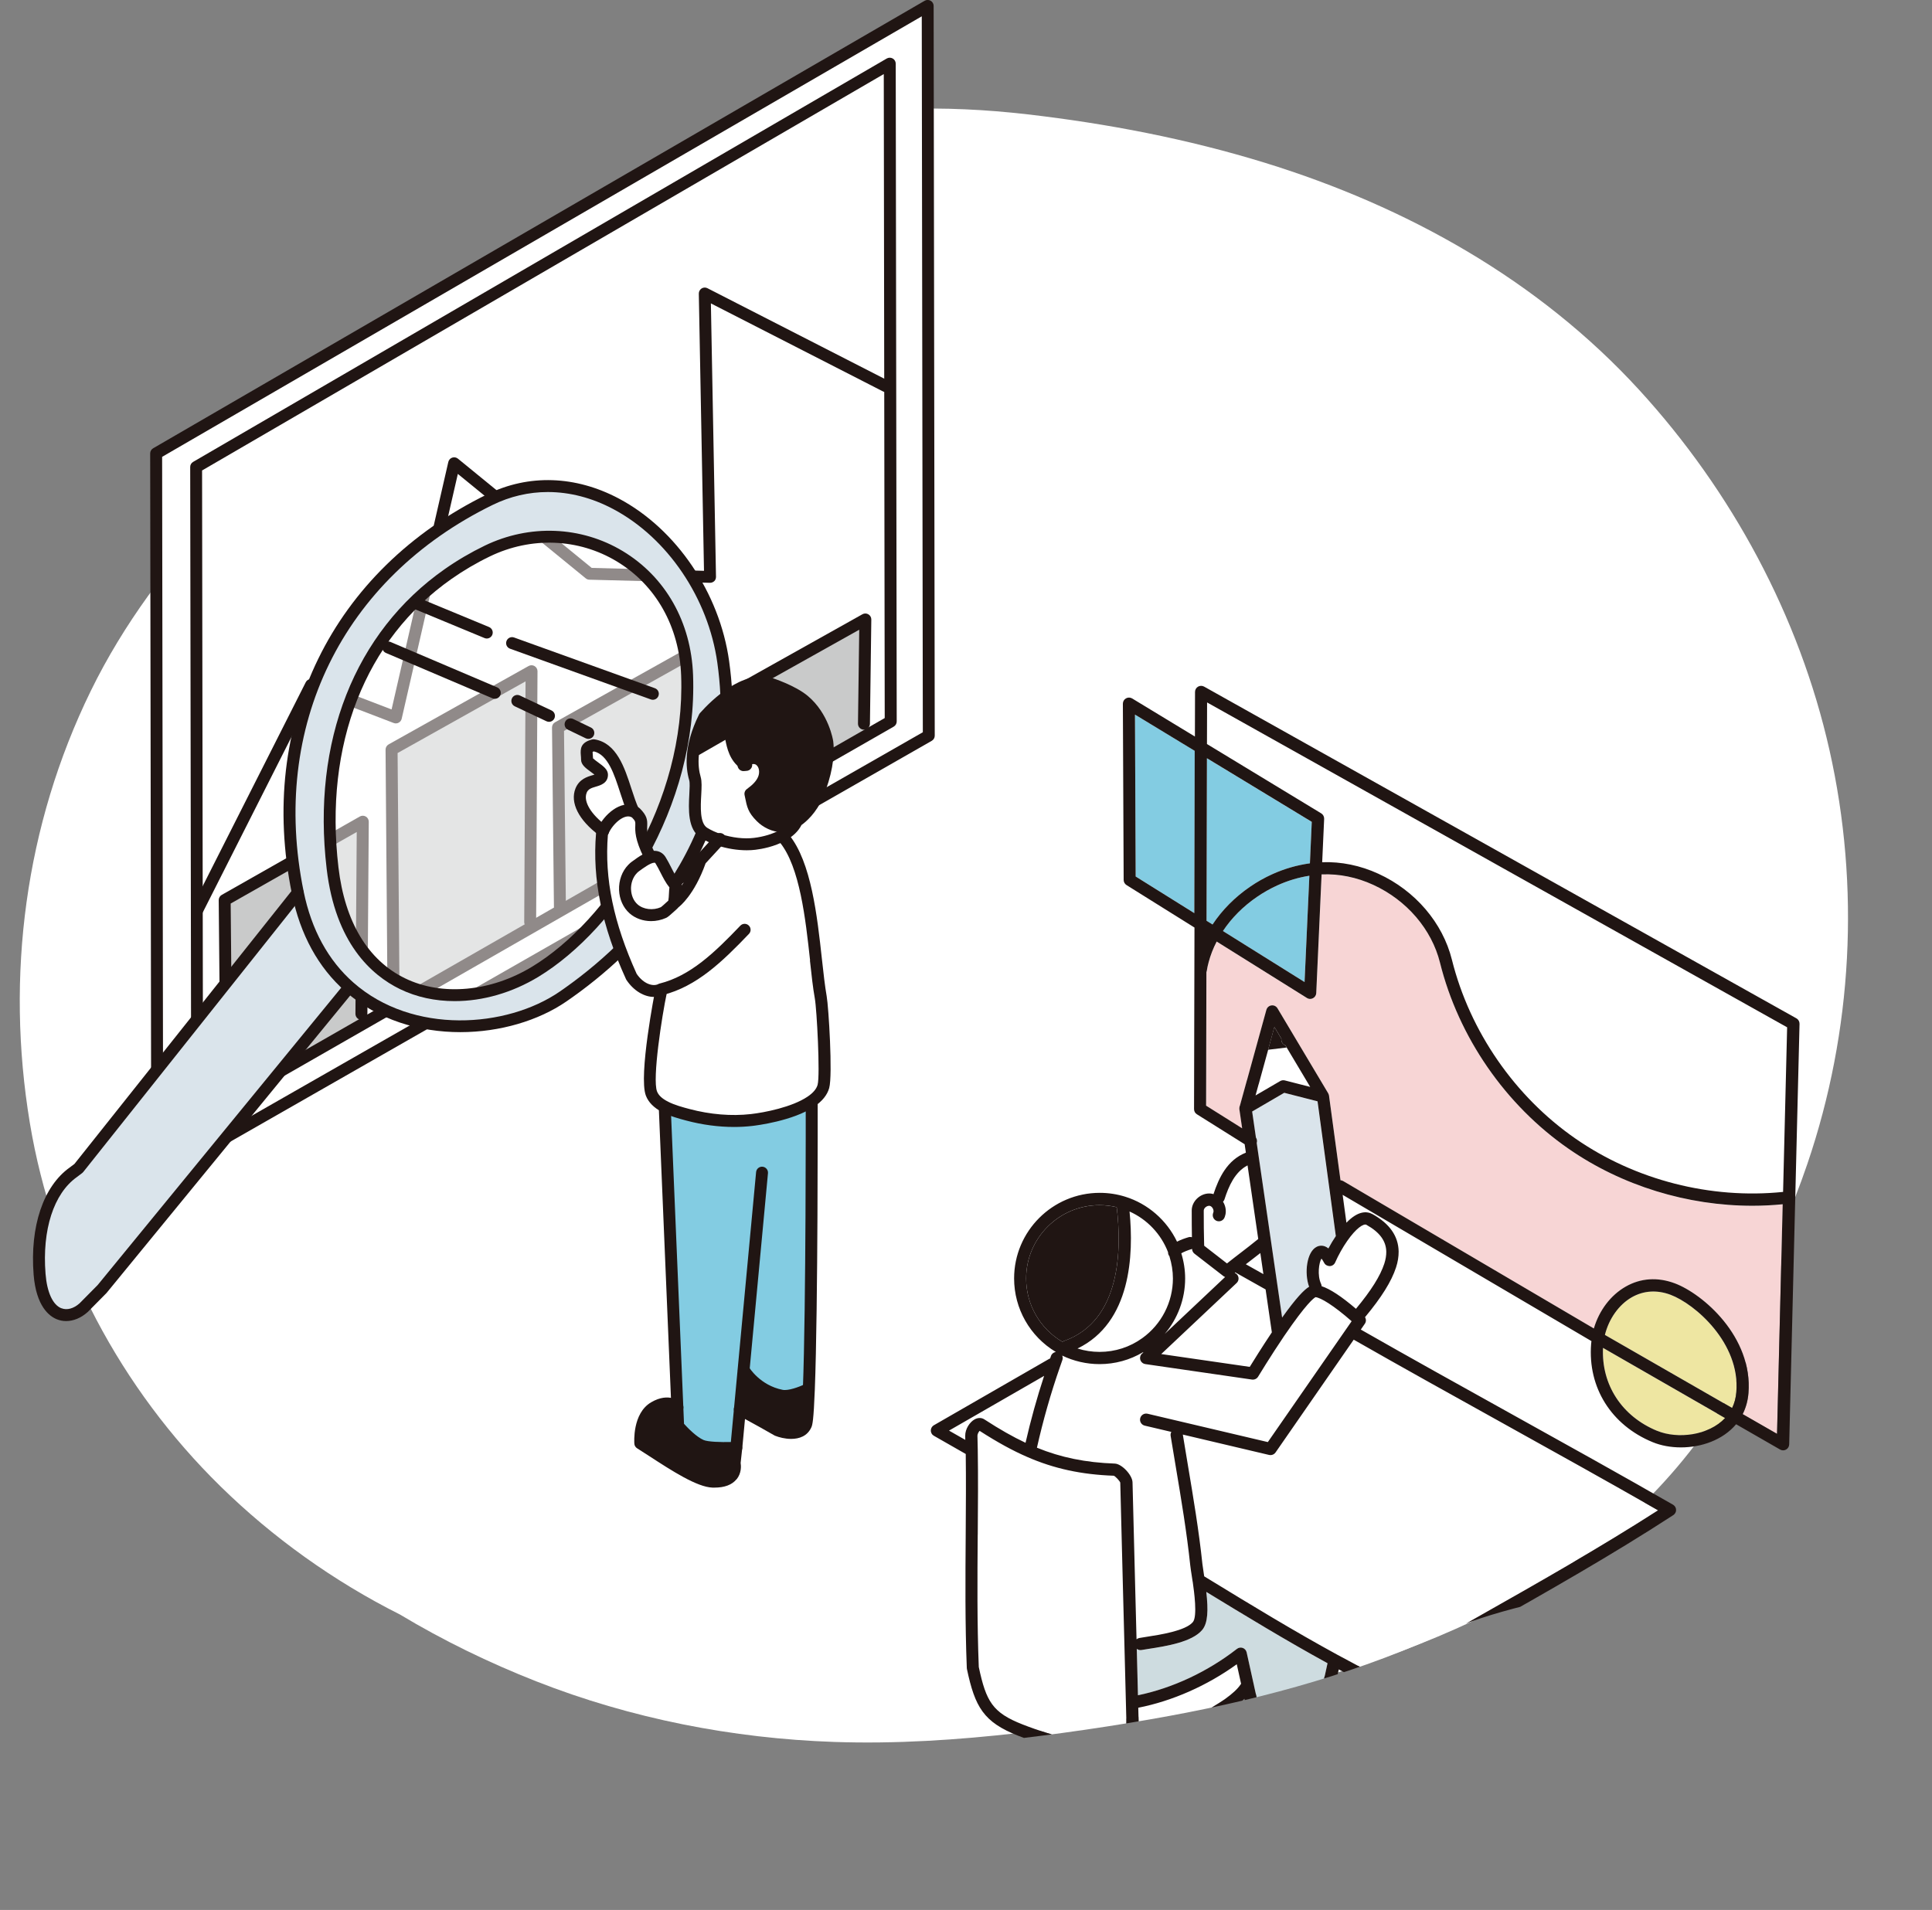 <?xml version="1.0" encoding="UTF-8"?><svg id="_レイヤー_2" xmlns="http://www.w3.org/2000/svg" xmlns:xlink="http://www.w3.org/1999/xlink" viewBox="0 0 491.32 485.81"><rect x="0" y="0" width="491.32" height="485.81" fill="#808080" stroke="none"/><defs><style>.cls-1{fill:none;}.cls-2{fill:#201513;}.cls-3{opacity:.5;}.cls-3,.cls-4{fill:#fff;}.cls-5{fill:#f7d5d5;}.cls-6{fill:#83cce2;}.cls-7{fill:#cedce0;}.cls-8{fill:#eee6a2;}.cls-9{fill:#c9caca;}.cls-10{fill:#dae4eb;}.cls-11{clip-path:url(#clippath);}</style><clipPath id="clippath"><path class="cls-1" d="M460.22,192.78c-7.66-34.03-24.85-65.86-48.36-91.55-25.65-28.02-59.18-46.7-95.25-57.82-19.64-6.05-39.95-9.95-60.35-12.31-21.1-2.44-42.7-2.1-63.43,2.93-38.53,9.36-70.31,34.91-100.31,59.52-28.96,23.76-57.76,50.06-74.47,84.24C1.37,211.94-3.64,250.25,2.56,287.64c5.8,34.99,23.18,67.63,48.47,92.42,13.33,13.07,28.84,24.16,45.65,32.61,11.01,6.61,22.61,12.26,34.67,17,24.04,9.46,49.92,14.52,75.72,15.41,15.73.54,31.46-.5,47.08-2.29,14.61-1.67,29.2-3.74,43.66-6.42,24.58-4.55,48.71-11.27,71.4-21.89,22.98-10.75,77.44-13.27,92.5-33.75,13.21-17.96,20.62-39.23,24.05-61.09,1.1-2.82,2.14-5.66,3.11-8.52,11.49-33.75-20.83-83.58-28.66-118.35Z"/></clipPath></defs><g id="_レイヤー_1-2"><path class="cls-4" d="M465.24,190.76c-7.66-34.03-24.85-65.86-48.36-91.55-25.65-28.02-59.18-46.7-95.25-57.82-19.64-6.05-39.95-9.95-60.35-12.31-21.1-2.44-42.7-2.1-63.43,2.93-38.53,9.36-70.31,34.91-100.31,59.52-28.96,23.76-57.76,50.06-74.47,84.24C6.39,209.93,1.39,248.23,7.59,285.63c5.8,34.99,23.18,67.63,48.47,92.42,13.33,13.07,28.84,24.16,45.65,32.61,11.01,6.61,22.61,12.26,34.67,17,24.04,9.46,49.92,14.52,75.72,15.41,15.73.54,31.46-.5,47.08-2.29,14.61-1.67,29.2-3.74,43.66-6.42,24.58-4.55,48.71-11.27,71.4-21.89,22.98-10.75,43.18-26.39,58.24-46.87,13.21-17.96,20.62-39.23,24.05-61.09,1.1-2.82,2.14-5.66,3.11-8.52,11.49-33.75,13.43-70.46,5.6-105.23Z"/><path class="cls-4" d="M235.92,1.52L39.71,115.33l.27,183.95,196.22-112.16-.28-185.61ZM226.51,183.51l-5.37,3.08-35.66,20.44-6.96,3.98-35.67,20.44-7.39,4.24-34.16,19.58-8.2,4.7-35.3,20.23-7.67,4.4-.07-53.17-.17-112.64L226.26,16.2l.12,81.97.13,85.34Z"/><polygon class="cls-4" points="149.92 145.93 115.5 117.82 100.68 182.47 79.12 174.21 50.2 231.43 50.05 231.43 49.88 118.79 226.26 16.2 226.38 98.18 225.26 98.18 179.24 74.63 180.58 146.72 149.92 145.93"/><polygon class="cls-4" points="57.8 280.2 50.13 284.6 50.05 231.43 50.2 231.43 79.12 174.21 100.68 182.47 115.5 117.82 149.92 145.93 180.58 146.72 179.24 74.63 225.26 98.18 226.38 98.18 226.51 183.51 221.14 186.59 219.7 184.09 220.06 157.57 184.46 177.51 184.94 206.1 185.48 207.04 178.52 211.02 177.16 208.65 177.51 165.1 141.9 185.04 142.4 230.67 142.85 231.46 135.46 235.7 134.81 234.55 135.16 170.73 99.56 190.67 100.06 253.1 101.3 255.27 93.1 259.97 91.9 257.87 92.25 208.99 57.14 228.93 57.62 279.89 57.8 280.2"/><polygon class="cls-9" points="57.8 280.2 57.62 279.89 57.14 228.93 92.25 208.99 91.9 257.87 93.1 259.97 57.8 280.2"/><polygon class="cls-9" points="101.3 255.27 100.06 253.1 99.56 190.67 135.16 170.73 134.81 234.55 135.46 235.7 101.3 255.27"/><polygon class="cls-9" points="142.85 231.46 142.4 230.67 141.9 185.04 177.51 165.1 177.16 208.65 178.52 211.02 142.85 231.46"/><polygon class="cls-9" points="185.48 207.04 184.94 206.1 184.46 177.51 220.06 157.57 219.7 184.09 221.14 186.59 185.48 207.04"/><path class="cls-2" d="M38.95,114.02c-.47.27-.76.77-.76,1.31l.27,183.95c0,.54.29,1.04.76,1.31.24.14.5.2.76.2s.52-.07.75-.2l196.22-112.16c.47-.27.77-.77.76-1.32l-.28-185.61c0-.54-.29-1.04-.76-1.31-.47-.27-1.05-.27-1.52,0L38.95,114.02ZM41.23,116.2L234.41,4.15l.27,182.1-193.19,110.42-.26-180.47Z"/><path class="cls-2" d="M49.12,117.48c-.47.27-.76.77-.75,1.31l.25,165.81c0,.54.29,1.04.76,1.31.24.14.5.2.76.2s.52-.07.75-.2l176.39-101.09c.47-.27.76-.77.76-1.32l-.25-167.31c0-.54-.29-1.04-.76-1.31-.47-.27-1.05-.27-1.52,0L49.12,117.48ZM51.4,119.66L224.75,18.84l.24,163.8-167.95,96.25-5.41,3.1-.24-162.32Z"/><path class="cls-2" d="M184.97,207.62s-.02,0-.03,0c-.83,0-1.5-.66-1.52-1.49l-.48-28.6c0-.56.29-1.08.78-1.35l35.6-19.94c.47-.27,1.05-.26,1.52.02.47.28.75.78.74,1.32l-.35,26.52c-.01.84-.69,1.54-1.54,1.5-.84-.01-1.51-.7-1.5-1.54l.32-23.89-32.51,18.21.47,27.69c.01.84-.65,1.53-1.49,1.54Z"/><path class="cls-2" d="M181.65,147.8c-.29.29-.7.44-1.11.44l-30.66-.79c-.34,0-.66-.13-.92-.34l-32.53-26.57-14.28,62.28c-.1.43-.38.79-.77,1-.39.21-.85.24-1.26.08l-20.28-7.77-28.3,56c-.27.53-.8.83-1.36.83-.23,0-.46-.05-.68-.16-.75-.38-1.05-1.29-.67-2.04l28.92-57.22c.35-.69,1.17-1.01,1.9-.73l19.93,7.64,14.43-62.95c.12-.51.49-.93.99-1.1.5-.17,1.05-.07,1.45.26l34.02,27.79,28.56.74-1.32-70.51c0-.53.26-1.03.71-1.31.45-.28,1.02-.31,1.49-.06l46.02,23.55c.75.38,1.04,1.3.66,2.04-.38.75-1.3,1.04-2.04.66l-43.77-22.39,1.3,69.56c0,.41-.15.81-.45,1.1Z"/><path class="cls-2" d="M57.63,281.41h-.01c-.83,0-1.51-.67-1.52-1.5l-.48-50.96c0-.55.29-1.06.77-1.33l35.12-19.94c.47-.27,1.05-.26,1.52.01.47.27.75.78.75,1.32l-.35,48.88c0,.84-.67,1.46-1.53,1.51-.84,0-1.51-.69-1.51-1.53l.33-46.25-32.06,18.2.47,50.06c0,.84-.67,1.52-1.5,1.53Z"/><path class="cls-2" d="M142.41,232.18h-.02c-.83,0-1.51-.67-1.52-1.5l-.49-45.63c0-.55.29-1.07.78-1.34l35.61-19.94c.47-.26,1.05-.26,1.51.02.47.27.75.78.74,1.32l-.35,43.55c0,.84-.72,1.53-1.53,1.5-.84,0-1.51-.69-1.5-1.53l.33-40.94-32.54,18.22.48,44.73c0,.84-.66,1.52-1.5,1.53Z"/><path class="cls-2" d="M100.07,254.62h-.01c-.83,0-1.51-.67-1.52-1.51l-.49-62.43c0-.55.29-1.06.78-1.34l35.6-19.94c.47-.26,1.05-.26,1.51.02.46.27.75.77.75,1.31l-.35,63.82c0,.84-.68,1.51-1.52,1.51h0c-.84,0-1.51-.69-1.51-1.53l.34-61.22-32.54,18.23.49,61.53c0,.84-.67,1.52-1.51,1.53Z"/><path class="cls-10" d="M20.01,297.14l55.72-70.07c2.19,10.74,6.97,18.57,13.13,24l-.07.09-62.83,76.72-4.66,4.71c-4.26,3.83-10.36,2.42-11.23-8.48-.95-12.04,2.41-21.53,8.57-25.93l1.36-1.03Z"/><path class="cls-10" d="M124.59,127.08c-35.39,17.34-58.32,53.71-48.86,99.99,2.19,10.74,6.97,18.57,13.13,24,15.7,13.83,40.43,11.97,54.31,2.42,24.32-16.72,46.41-44.71,40.75-85.13-4.18-29.9-33.48-53.94-59.33-41.27ZM123.95,140.15c22.8-11.01,49.77,3.87,50.79,31.64,1.19,32.54-18.45,63.12-38.57,75.36-19.59,11.91-47.61,7.53-51.59-26.35-3.85-32.75,7.51-59.46,29.38-74.78,3.13-2.19,6.45-4.15,10-5.87Z"/><path class="cls-3" d="M123.95,140.15c22.8-11.01,49.77,3.87,50.79,31.64,1.19,32.54-18.45,63.12-38.57,75.36-19.59,11.91-47.61,7.53-51.59-26.35-3.85-32.75,7.51-59.46,29.38-74.78,3.13-2.19,6.45-4.15,10-5.87Z"/><path class="cls-2" d="M123.92,125.72c-39.5,19.35-58.54,58.3-49.68,101.65,2.12,10.39,6.71,18.75,13.62,24.83,8.22,7.24,18.85,10.33,29.2,10.33,10.07,0,19.87-2.92,26.97-7.8,18.23-12.53,47.85-40.45,41.39-86.59-2.43-17.36-13.43-33.57-28.02-41.32-11.06-5.87-22.95-6.26-33.48-1.1ZM125.26,128.44c4.47-2.19,9.22-3.29,14.05-3.29,5.56,0,11.22,1.45,16.67,4.35,13.76,7.3,24.14,22.64,26.44,39.06,6.24,44.53-22.45,71.53-40.1,83.67-13.45,9.25-37.33,11-52.45-2.31h0c-6.4-5.64-10.66-13.43-12.65-23.16-8.57-41.93,9.83-79.61,48.04-98.32Z"/><path class="cls-2" d="M113.08,144.77c-22.88,16.04-33.83,43.81-30.01,76.2,2.22,18.86,11.34,27.04,18.6,30.59,4.24,2.07,9.01,3.08,13.96,3.08,7.11,0,14.57-2.1,21.32-6.2,19.97-12.15,40.53-43.17,39.3-76.71-.49-13.51-7.01-25.01-17.87-31.55-10.59-6.37-23.7-6.9-35.09-1.4-3.57,1.73-7.01,3.74-10.21,5.99ZM114.82,147.25c3.07-2.15,6.36-4.09,9.79-5.74,10.46-5.05,22.5-4.58,32.2,1.26,9.97,6,15.95,16.6,16.41,29.07,1.18,32.39-18.62,62.31-37.85,74.01-10.56,6.43-22.97,7.57-32.38,2.98-9.44-4.6-15.29-14.36-16.92-28.21-3.68-31.24,6.8-57.98,28.74-73.36Z"/><path class="cls-2" d="M15.61,332.75c1.42.57,3.13.09,4.62-1.24l4.61-4.66,62.78-76.66c.53-.65,1.49-.74,2.13-.21.65.53.74,1.49.21,2.13l-62.83,76.72s-.06.07-.1.11l-4.72,4.77c-1.69,1.52-3.63,2.31-5.5,2.31-.8,0-1.59-.15-2.34-.45-1.93-.77-5.27-3.27-5.92-11.35-.97-12.28,2.47-22.48,9.17-27.26l1.21-.91,55.6-69.92c.52-.65,1.48-.76,2.13-.24.66.52.76,1.48.24,2.13l-55.72,70.07c-.08.1-.17.19-.27.27l-1.39,1.05c-5.86,4.18-8.83,13.37-7.94,24.58.37,4.71,1.84,7.91,4.02,8.77Z"/><path class="cls-2" d="M106.63,152.14l17.74,7.35c.77.32,1.14,1.21.82,1.98-.24.58-.81.94-1.4.94-.19,0-.39-.04-.58-.12l-17.74-7.35c-.77-.32-1.14-1.21-.82-1.98.32-.77,1.21-1.14,1.98-.82Z"/><path class="cls-2" d="M130.74,162.15l35.8,12.9c.79.28,1.2,1.15.91,1.94-.22.62-.81,1-1.43,1-.17,0-.34-.03-.51-.09l-35.8-12.9c-.79-.28-1.2-1.15-.91-1.94.28-.79,1.15-1.2,1.94-.91Z"/><path class="cls-2" d="M99.33,163.29l27.1,11.54c.77.33,1.13,1.22.8,1.99-.25.58-.81.92-1.4.92-.2,0-.4-.04-.59-.12l-27.1-11.54c-.77-.33-1.13-1.22-.8-1.99.33-.77,1.22-1.13,1.99-.8Z"/><path class="cls-2" d="M145.76,182.87l4.52,2.18c.75.36,1.07,1.27.71,2.03-.26.54-.8.86-1.37.86-.22,0-.45-.05-.66-.15l-4.52-2.18c-.75-.36-1.07-1.27-.71-2.03.36-.76,1.27-1.07,2.03-.71Z"/><path class="cls-2" d="M132.21,176.91l8.05,3.8c.76.36,1.08,1.26.72,2.02-.26.55-.8.87-1.37.87-.22,0-.44-.05-.65-.15l-8.05-3.8c-.76-.36-1.08-1.26-.72-2.02.36-.76,1.26-1.08,2.02-.72Z"/><path class="cls-4" d="M149.29,193.22c0-2.14-.76-3.03,1.66-3.65,6.42,1.07,7.47,11.14,10.1,16.77v.03c-2.89-1.2-6.38,2.09-7.68,4.97-4.26-3.14-6.87-7.1-5.6-10.24,1.27-3.16,5.32-1.89,5.32-4.03,0-1.07-3.8-2.77-3.8-3.84Z"/><path class="cls-4" d="M160.58,248.43c-5.35-11.77-8.56-23.55-7.49-36.39.07-.24.17-.47.28-.71,1.31-2.88,4.79-6.16,7.67-4.97.2.09.41.19.61.32,3.21,3.21-.59,2.59,3.47,10.82l1.31.41c-1.48,0-3.39,1.41-4.83,2.46-.27.19-.51.42-.73.64-2.6,2.68-2.6,7.61.22,10.14,2.04,1.82,5.18,2.04,7.66.93.46-.2,1.96-1.7,2.37-2.01.14-.11.25-.35.31-.7l.32.07s3.6-2.7,6.37-10.67l4.77-5.18c2.94.96,6.26,1.37,9.03,1.03,2.29-.28,4.93-.97,7.05-2.15l.5.81c7.19,8.83,7.42,30.13,9.26,40.36.5,2.77,1.47,19.83.67,22.68-.42,1.52-1.59,2.8-3.19,3.87-4.32,2.91-11.67,4.28-15.09,4.67-5.37.61-10.95.06-16.17-1.33-1.74-.46-4-1.06-5.89-2.05-1.54-.8-2.83-1.87-3.39-3.36-1.53-4.01,1.63-22.16,2.45-26.01l-.06-.48c-2.14,1.07-5.35,0-7.49-3.21Z"/><path class="cls-4" d="M166.43,217.92c.62,0,1.17.25,1.56.9,1.34,2.16,2.28,4.87,3.91,6.5-.33.59-.2,2.86-.46,4.07-.06.34-.17.59-.31.7-.41.31-1.91,1.81-2.37,2.01-2.48,1.11-5.62.89-7.66-.93-2.83-2.53-2.83-7.46-.22-10.14.21-.22.46-.45.73-.64,1.43-1.05,3.35-2.46,4.83-2.46Z"/><path class="cls-2" d="M181.24,376.86c-4.26-.14-12.72-6.19-18.41-9.77,0,0-.52-6.73,3.52-9.11,3.55-2.09,5.59-.35,5.9-.04l.2,4.81s3.11,3.72,5.85,4.91c2.18.95,8.94.59,8.94.59l-.43,3.86s1.21,4.99-5.58,4.75Z"/><path class="cls-6" d="M191.14,284.88c3.43-.39,10.77-1.76,15.09-4.67l.19.29s.11,51.65-.73,72.99h-.46s-4.06,1.99-6.5,1.51c-6.53-1.28-9.56-6.45-9.56-6.45h-.1s-.93,9.93-.93,9.93l-.91,9.76s-6.75.36-8.94-.59c-2.74-1.19-5.85-4.91-5.85-4.91l-.2-4.81-3.2-76.37.03-.07c1.88,1,4.14,1.59,5.89,2.05,5.22,1.39,10.8,1.94,16.17,1.33Z"/><path class="cls-4" d="M179.14,182.4h-.01c4.01-4.5,10.79-10.1,16.61-8.55,0,0,5.65,1.79,8.7,4.33,4.97,4.15,5.94,10.53,5.94,10.53.49,3.9-.52,8.73-2.47,13.43-1.94,4.69-5.29,6.69-5.29,6.69-.64,1.54-1.98,2.74-3.64,3.65-2.12,1.18-4.76,1.87-7.05,2.15-2.77.34-6.09-.06-9.03-1.03-1.4-.46-2.71-1.05-3.84-1.74-3.95-2.45-1.55-11.14-2.32-13.8-1.04-3.53-1.04-8.74,2.41-15.67Z"/><path class="cls-2" d="M198.74,355c2.44.48,6.5-1.52,6.5-1.52h.46c-.19,4.94-.43,8.25-.74,8.94-1.63,3.66-7.29,1.36-7.29,1.36-.82-.51-5.83-3.31-9.51-5.3l.93-9.94h.1s3.03,5.18,9.56,6.46Z"/><path class="cls-2" d="M206.01,244.29c-1.16-10.6-2.61-23.79-7.7-30.04-.53-.65-.43-1.6.22-2.13.65-.53,1.61-.43,2.13.22,5.65,6.94,7.15,20.62,8.36,31.62.39,3.54.76,6.89,1.21,9.43.48,2.63,1.56,20.05.64,23.35-.49,1.77-1.77,3.36-3.81,4.73-5.45,3.67-14.73,4.8-15.77,4.92-1.5.17-3.04.26-4.6.26-3.97,0-8.09-.55-12.13-1.62-1.75-.46-4.16-1.1-6.2-2.18-2.09-1.09-3.47-2.49-4.11-4.17-1.93-5.05,2.34-26.65,2.38-26.87.17-.82.98-1.34,1.8-1.17.82.18,1.34.98,1.17,1.8-1.3,6.08-3.73,21.98-2.52,25.15.37.98,1.25,1.81,2.68,2.56,1.74.92,3.95,1.5,5.57,1.93,5.27,1.4,10.66,1.85,15.61,1.29,3.5-.39,10.48-1.77,14.41-4.42,1.42-.95,2.28-1.97,2.57-3.02.68-2.46-.2-19.22-.71-22-.48-2.65-.85-6.04-1.24-9.64Z"/><path class="cls-2" d="M176.69,218.29c.07-.2.18-.38.32-.53l4.76-5.17.19-.21c.56-.62,1.52-.67,2.14-.11.62.56.67,1.52.11,2.14l-4.77,5.18c-2.88,8.09-6.63,10.97-6.79,11.09-.27.2-.59.3-.9.3-.46,0-.91-.21-1.21-.6-.51-.66-.38-1.61.28-2.12.03-.03,3.3-2.62,5.85-9.96Z"/><path class="cls-2" d="M167.4,250.29c.1-.05.2-.09.31-.11,7.87-1.97,13.97-7.84,20.56-14.73.58-.61,1.54-.63,2.14-.05.61.58.63,1.54.05,2.14-6.89,7.2-13.29,13.34-21.87,15.54-.73.33-1.5.49-2.3.49-2.49,0-5.15-1.57-6.97-4.3-.05-.07-.09-.14-.12-.21-6.18-13.59-8.6-25.4-7.62-37.14,0-.11.03-.22.07-.33.09-.29.21-.58.34-.87,1.56-3.44,5.78-7.35,9.64-5.74.28.12.56.26.83.44.1.06.18.13.26.21,1.83,1.83,1.93,2.93,1.87,4.41-.05,1.17-.11,2.76,1.89,6.81.37.75.06,1.66-.69,2.03-.75.37-1.66.06-2.03-.69-2.34-4.74-2.25-6.87-2.2-8.27.03-.88.04-1.1-.85-2.01-.08-.05-.17-.09-.25-.12-1.77-.74-4.57,1.69-5.71,4.19-.06.13-.11.26-.16.39-.89,11.12,1.44,22.35,7.32,35.34,1.77,2.58,4.14,3.27,5.49,2.6Z"/><path class="cls-2" d="M160.75,219.12c-.36.26-.68.54-.98.86-1.57,1.61-2.42,3.94-2.34,6.38.08,2.34,1.05,4.5,2.65,5.93,1.47,1.31,3.46,2,5.5,2,1.28,0,2.58-.27,3.79-.81.47-.21,1.01-.68,2.04-1.62.27-.25.51-.47.63-.57.45-.35.74-.87.88-1.6.14-.65.18-1.45.22-2.23.02-.49.06-1.23.12-1.48.28-.58.16-1.27-.3-1.73-.88-.88-1.58-2.25-2.31-3.69-.43-.84-.87-1.72-1.38-2.53-.63-1.04-1.65-1.62-2.85-1.62-1.96,0-4.02,1.51-5.67,2.72ZM173.22,226.06s0,0,0,0c0,0,0,0,0,0ZM169.91,229.21h.01-.01ZM160.47,226.25c-.06-1.59.5-3.15,1.49-4.17.18-.19.36-.35.53-.47,1.15-.84,2.97-2.18,3.94-2.18.13,0,.16,0,.27.17.45.72.84,1.5,1.26,2.32.67,1.32,1.36,2.68,2.28,3.8-.06.43-.09.94-.12,1.57-.03.63-.07,1.35-.16,1.77,0,0,0,.01,0,.02-.16.14-.37.33-.59.53-.35.32-1.07.99-1.29,1.13-1.99.89-4.47.61-5.96-.72-.99-.88-1.58-2.26-1.64-3.77Z"/><path class="cls-2" d="M149.18,201.66c.38-.95,1.16-1.22,2.38-1.58,1.14-.33,3.05-.89,3.05-3.03,0-1.31-1.17-2.16-2.52-3.15-.39-.29-1.01-.74-1.28-1.01-.01-.38-.04-.73-.07-1.04-.02-.2-.04-.45-.04-.61.07-.03.17-.07.32-.12,3.58.85,5.16,5.74,6.69,10.47.63,1.95,1.23,3.79,1.97,5.38.35.76,1.26,1.09,2.02.73.76-.35,1.09-1.26.73-2.02-.66-1.42-1.23-3.17-1.84-5.03-1.77-5.46-3.78-11.66-9.39-12.59-.21-.04-.42-.02-.63.03-2.9.75-3.01,2.33-2.86,4.03.03.32.06.68.06,1.09,0,1.31,1.17,2.16,2.52,3.15.25.18.6.44.89.67-.16.05-.33.1-.47.14-1.35.39-3.39.99-4.35,3.35-1.46,3.62.79,8.09,6.03,11.97.27.24.63.38,1,.38.84,0,1.52-.68,1.52-1.52,0-.42-.17-.81-.46-1.08,0,0,0,0,0-.01-.05-.05-.11-.1-.17-.15-3.98-2.93-5.98-6.25-5.09-8.45ZM153.36,211.34h.01-.01Z"/><path class="cls-2" d="M190.49,347.78s2.75,4.59,8.54,5.73c1.4.28,4.14-.71,5.53-1.39.75-.37,1.66-.06,2.03.69.37.75.06,1.66-.69,2.03-.41.2-3.63,1.75-6.35,1.75-.38,0-.76-.03-1.11-.1-7.12-1.4-10.44-6.94-10.57-7.18-.42-.72-.18-1.65.54-2.08.72-.42,1.65-.18,2.08.54Z"/><path class="cls-2" d="M206.42,278.98h0c.84,0,1.51.68,1.52,1.51,0,.52.1,51.93-.73,73.06-.3,7.64-.59,8.88-.87,9.48-1.01,2.26-3.09,2.96-5.15,2.96-1.54,0-3.06-.39-4.1-.81-.08-.03-.16-.07-.23-.12-.76-.47-5.65-3.2-9.43-5.25-.13-.07-.25-.16-.36-.27-.28-.27-.45-.66-.45-1.08,0-.84.68-1.52,1.52-1.52.3,0,.57.09.81.24,3.45,1.87,8.22,4.52,9.38,5.22.65.24,4.31,1.46,5.22-.57.1-.3.36-1.71.62-8.4.82-21.07.73-72.42.73-72.93,0-.84.68-1.52,1.51-1.52Z"/><path class="cls-2" d="M187.3,376.26c-1.15,1.41-3.03,2.12-5.6,2.12-.17,0-.33,0-.51,0-3.94-.13-10.36-4.3-16.01-7.97-1.11-.72-2.17-1.41-3.16-2.03-.41-.26-.67-.69-.7-1.17-.02-.31-.54-7.71,4.27-10.53,4.62-2.71,7.43-.11,7.78.24.59.59.57,1.52-.02,2.12-.59.59-1.57.57-2.17-.01-.14-.14-1.42-1.27-4.06.28-2.3,1.35-2.79,4.98-2.8,6.95.8.51,1.64,1.06,2.51,1.62,4.79,3.12,11.36,7.38,14.46,7.49,1.79.06,3.05-.28,3.64-.98.64-.77.41-1.89.41-1.89-.04-.17-.05-.35-.03-.52l.43-3.86c.09-.83.84-1.44,1.67-1.34.83.09,1.43.84,1.34,1.67l-.4,3.64c.12.74.25,2.62-1.05,4.21Z"/><path class="cls-2" d="M170.57,281.51l3.38,80.64c1.03,1.16,3.22,3.36,4.97,4.12,1.08.47,4.36.58,6.94.51l6.42-68.65c.08-.83.8-1.45,1.65-1.37.83.08,1.45.82,1.37,1.65l-6.54,69.98c-.07.75-.68,1.33-1.43,1.37-.45.02-1.6.08-2.99.08-2.26,0-5.15-.14-6.64-.79-3.03-1.32-6.28-5.17-6.42-5.33-.21-.26-.34-.58-.35-.91l-3.4-81.17c-.04-.84.62-1.54,1.45-1.58.84-.04,1.54.62,1.58,1.45Z"/><path class="cls-2" d="M191.32,192.56c-.53-.29-2.38,2.22-2.92,1.93-2.04-1.09-1.72-6.53-3.77-7.62-2.61,1.1-5.22,2.21-7.82,3.31l-.07-.62c.56-4.68,3.94-8.49,7.44-11.65,1.42-1.29,2.92-2.54,4.68-3.32,1.67-.74,3.52-1.02,5.35-.96,4.99.16,9.75,2.93,12.68,6.98,2.92,4.05,4.06,9.27,3.45,14.23-.56,4.61-2.59,9.03-5.73,12.47-1.74,1.91-4.16,3.62-6.71,3.19-1.55-.26-2.86-1.27-3.99-2.35-1-.95-1.97-2.06-2.19-3.42-.27-1.72.72-3.36,1.56-4.89s1.56-3.4.78-4.96c-.54-1.09-1.68-1.72-2.75-2.3Z"/><path class="cls-2" d="M191.22,194.4c-.3.08-.54.24-.61.4-.02.05-.04.1-.05.16-.19.82-1,1.32-1.82,1.14-.82-.19-1.33-1-1.14-1.82.05-.22.12-.45.21-.67.45-1.05,1.42-1.84,2.65-2.15,1.32-.34,2.7-.08,3.69.69,2.06,1.56,2.31,4.45,1.49,6.5-.68,1.7-1.98,2.99-3.13,3.91.4,1.98.61,2.68,2.08,4.15,1.46,1.48,3.96,2.5,5.93,1.57.76-.36,1.66-.03,2.02.73.36.76.03,1.66-.73,2.02-.95.45-1.95.64-2.92.64-2.5,0-4.92-1.27-6.45-2.83-2.2-2.2-2.48-3.58-2.98-6.09l-.11-.53c-.12-.58.11-1.18.6-1.53,1.56-1.13,2.45-2.11,2.87-3.18.39-.97.31-2.34-.52-2.97-.26-.2-.68-.26-1.08-.16Z"/><path class="cls-2" d="M184.65,184.56c.37-.21.82-.26,1.23-.13.41.13.74.43.92.83.29.65.44,1.4.62,2.28.39,1.92.84,4.1,2.71,5.45.12.08.25.17.38.25.73.41,1,1.33.59,2.06-.28.5-.79.78-1.33.78-.25,0-.5-.06-.74-.19-.22-.12-.43-.27-.69-.45-2.8-2.02-3.46-5.17-3.88-7.26l-6.57,3.78c-.73.42-1.65.17-2.07-.56-.42-.73-.17-1.65.56-2.07l8.28-4.77Z"/><path class="cls-2" d="M175.28,198.49c.17.6.1,2.08.02,3.51-.2,3.8-.48,9.01,2.96,11.15,1.23.76,2.63,1.39,4.17,1.9,2.45.8,5.07,1.22,7.47,1.22.77,0,1.51-.04,2.22-.13,1.63-.2,4.78-.76,7.6-2.33,1.94-1.07,3.32-2.4,4.1-3.96,1.05-.75,3.78-2.99,5.49-7.13,2.16-5.21,3.07-10.25,2.58-14.2-.05-.32-1.13-7.04-6.47-11.51-3.24-2.71-8.98-4.54-9.22-4.62-7.42-1.98-15.2,5.63-18.2,8.99-.13.15-.23.32-.3.5-3.78,7.68-3.41,13.27-2.42,16.61ZM180.42,183.23c2.24-2.47,9.19-9.45,14.93-7.92,0,0,5.34,1.71,8.12,4.03,4.44,3.72,5.4,9.54,5.41,9.6.43,3.39-.41,7.89-2.37,12.62-1.73,4.18-4.64,5.95-4.66,5.97-.28.17-.5.42-.62.72-.46,1.1-1.46,2.07-2.97,2.9-1.74.97-4.11,1.68-6.51,1.97-2.51.31-5.56-.04-8.38-.96-1.31-.43-2.5-.97-3.52-1.6-1.91-1.19-1.69-5.36-1.52-8.4.1-1.91.18-3.42-.14-4.52-.83-2.83-1.11-7.61,2.23-14.41Z"/><g class="cls-11"><path class="cls-8" d="M424.85,329.34c-3.47-1.3-6.88-1.09-9.86.62-3.29,1.87-5.83,5.49-6.85,9.58l32.35,18.59c.59-1.21.95-2.56,1.07-4.03,1.02-12.53-10.57-22.46-16.71-24.76Z"/><path class="cls-8" d="M407.67,342.85c-.44,9.35,4.76,17.4,13.75,21.1,5.19,2.14,13.11,1.22,17.29-3.25l-31.04-17.84Z"/><path class="cls-4" d="M342.59,315.66c-1.13,1.62-2.22,3.56-3.06,5.46-.24.55-.78.91-1.38.93-.62-.01-1.16-.31-1.43-.85-.29-.56-.52-.88-.68-1.06-.61,1-1.12,4.23-.09,6.44.09.19.13.38.14.58,2.17.71,5.09,2.63,8.73,5.75,3.87-4.67,6.18-8.35,7.21-11.49.34-1.05.51-2.07.5-3.02-.04-2.74-1.69-4.98-5.03-6.84-.73-.41-2.67.88-4.92,4.11Z"/><path class="cls-4" d="M306.94,189.24l29.05,17.63c.49.29.77.83.75,1.4l-.5,11.03c4.8-.18,9.74.83,14.31,2.94,9.36,4.3,16.34,12.47,18.68,21.86,4.55,18.24,16.02,34.84,31.47,45.53,15.17,10.52,34.34,15.42,52.74,13.53l1.03-41.89-147.51-82.63-.03,10.58Z"/><path class="cls-4" d="M320.05,275.83l-.77,2.8,6.28-3.66c.35-.2.77-.26,1.17-.16l6.45,1.65-5.97-10.01-4.72.57-2.38,8.64c-.02.06-.04.12-.06.17Z"/><path class="cls-6" d="M306.83,234.21l1.53.95c2.42-3.67,5.7-6.98,9.55-9.61,1.77-1.22,3.67-2.29,5.64-3.18,3.11-1.42,6.32-2.33,9.57-2.77l.47-10.54-26.66-16.18-.1,41.34Z"/><path class="cls-6" d="M332.98,222.75c-2.75.43-5.48,1.24-8.14,2.45-1.8.82-3.54,1.8-5.17,2.92-3.5,2.39-6.47,5.38-8.67,8.69l20.76,12.98,1.22-27.04Z"/><path class="cls-10" d="M326.57,277.98l-8.16,4.76.96,6.62c.28.4.35.91.2,1.38l6.46,44.41c3.61-5.06,5.58-7.08,6.86-7.84-1.26-3.45-.61-8.91,1.95-10.17.55-.27,1.7-.6,2.96.42.58-1.1,1.22-2.15,1.88-3.13l-4.65-34.27-8.47-2.17Z"/><path class="cls-5" d="M315.23,282.43c-.05-.19-.06-.38-.04-.58.01-.22.05-.44.15-.63l1.76-6.38c.02-.06.04-.12.06-.17l4.9-17.78c.17-.6.67-1.04,1.29-1.13.62-.08,1.23.21,1.54.74l12.89,21.61s.03.06.04.1c.02.03.03.06.05.1.06.13.1.26.12.4l2.92,21.52c.24.01.47.08.69.21l63.74,37.49c1.35-4.58,4.27-8.47,8.1-10.65,3.81-2.18,8.14-2.46,12.49-.83,7.1,2.66,19.89,13.59,18.72,27.93-.16,1.94-.66,3.73-1.47,5.33l8.74,5.02,1.44-58.39c-2.55.25-5.12.38-7.69.38-16.55,0-33.19-5.09-46.75-14.49-16.06-11.12-27.99-28.37-32.71-47.34-2.11-8.49-8.45-15.88-16.96-19.79-4.19-1.93-8.7-2.85-13.07-2.66-.03,0-.06,0-.08,0l-1.36,30.18c-.03.55-.34,1.05-.83,1.31-.23.12-.48.18-.72.18-.29,0-.57-.08-.82-.24l-22.95-14.35c-.89,1.71-1.59,3.48-2.05,5.27-.21.73-.36,1.44-.47,2.2-.02.11-.05.22-.09.32l-.08,33.97,9.17,5.76-.67-4.59Z"/><path class="cls-4" d="M295.31,344.41l22.51,3.26c.98-1.59,3.18-5.13,5.62-8.78l-1.59-10.92-1.13-.63c-2.12-1.2-4.24-2.39-6.36-3.58-.07-.04-.12-.08-.18-.13-.05.04-.11.09-.17.14.2.08.38.2.54.36.59.63.56,1.61-.06,2.2l-19.18,18.08Z"/><path class="cls-4" d="M306.24,316.86c1.94,1.5,3.87,3,5.8,4.5,1.29-1.04,2.44-1.92,3.56-2.77,1.36-1.04,2.76-2.11,4.39-3.45l-2.72-18.72c-3.21,1.66-4.78,5.26-5.87,8.65-.08.23-.21.42-.37.59.59.95.85,2.1.63,3.23,0,.05-.03.09-.04.13-.05.25-.12.49-.23.72-.26.57-.82.9-1.41.9-.19,0-.37-.03-.56-.1-.76-.29-1.17-1.13-.93-1.91l.12-.39c.1-.64-.37-1.41-.95-1.53-.32-.06-.82.09-1.15.42-.24.24-.38.53-.38.8,0,3.22.01,5.83.09,8.17,0,.26.01.52.02.76Z"/><polygon class="cls-6" points="303.83 190.98 288.63 181.76 288.82 222.94 303.73 232.27 303.83 190.98"/><path class="cls-4" d="M324.37,369.44c-.29.43-.77.67-1.28.67-.12,0-.24-.01-.36-.04l-21.94-5.18c.42,2.58.85,5.16,1.28,7.73,1.38,8.22,2.81,16.72,3.7,25.19.08.67.22,1.59.38,2.64l.08.5,1.38.84c10.54,6.44,21.45,13.09,32.53,19.13,3.48,1.9,6.71,3.59,9.83,5.16,8.56-5.04,17.37-10.03,25.9-14.86,15.21-8.61,30.91-17.5,45.79-27.06-12.78-7.31-26.21-14.77-39.23-22.01-12.67-7.04-25.77-14.32-38.18-21.4l-19.88,28.69Z"/><path class="cls-4" d="M301.39,325.19c0,5.22-1.89,10.22-5.2,14.11l15.37-14.49c-.16-.05-.31-.13-.45-.24-2.44-1.9-4.89-3.79-7.35-5.69-.36-.28-.58-.7-.6-1.16,0-.02,0-.03,0-.05-.02,0-.04.02-.06.02-1.01.3-2.09.74-2.69,1.09.64,2.08.98,4.23.98,6.41Z"/><path class="cls-4" d="M269.56,347.69c-2.33,6.67-4.29,13.58-5.86,20.55,6.08,2.48,12.4,3.78,19.8,4.04,1.77.06,4.47,2.92,4.51,4.78.23,9.32.47,18.65.71,27.99l.31,11.93c.2-.17.45-.29.72-.34.53-.09,1.16-.19,1.85-.3,3.46-.53,9.89-1.53,11.75-3.74,1.21-1.43.31-7.86-.03-10.23-.02-.06-.03-.11-.04-.17l-.19-1.25c-.17-1.1-.32-2.06-.4-2.77-.88-8.39-2.3-16.84-3.67-25.02-.44-2.64-.89-5.29-1.32-7.94-.06-.36.02-.71.18-1l-6.76-1.59c-.84-.2-1.35-1.03-1.16-1.87.2-.84,1.03-1.35,1.87-1.16l30.59,7.21,21.31-30.74c-4.65-4.1-7.92-6-9.18-6.12-.44.21-2.3,1.54-7.92,9.79,0,.01-.02.03-.03.04-3.48,5.15-6.63,10.35-6.66,10.4-.32.54-.94.82-1.55.73l-27.14-3.94c-.85-.13-1.44-.92-1.31-1.77.07-.5.38-.9.79-1.12l-.05-.13c-3.34,1.99-7.12,3.03-11.06,3.03-3.31,0-6.57-.76-9.51-2.18.15.35.19.75.05,1.14-.21.58-.41,1.17-.61,1.75Z"/><path class="cls-4" d="M256.32,473.85c2.29-.46,8.05-2.84,13.14-4.94,4.63-1.91,9.01-3.72,11.05-4.22.46-.11.96-.01,1.33.28.38.29.6.75.6,1.22v1.02c0,4.84,0,12.95.79,14.52.45.89.87.97,1.26.97.88,0,1.21-.26,1.51-.74.77-1.27,1.26-8.74,1.58-13.69l.13-2.03c.03-.47.27-.9.66-1.17.39-.27.87-.35,1.32-.22.86.25,21.05,6.1,24.27,7.19.39.11.95.03,1.44-.25.49-.28.85-.7.98-1.16.29-1-.41-2.24-1.39-2.53l-25.58-9.03s-.06-.03-.1-.05c-.83,0-1.51-.66-1.54-1.49l-.44-12c-1.72.33-3.3.53-4.7.59-.02,0-.03,0-.05,0-.03,2.12-.08,6.28-.11,11.36,0,.62-.38,1.18-.95,1.42-10.11,4.28-25.19,10.68-27.05,11.5-.6.59-.97,1.75-.75,2.38.32.89.89,1.41,2.61,1.07Z"/><path class="cls-4" d="M260.06,438.62c8.38,3.28,15.96,4.86,20.79,4.3.19-.02.36-.04.53-.08.04,0,.09-.02.14-.02.23-.02.45-.07.66-.12,2.98-.68,4.33-2.29,4.27-5.08l-.12-4.66c-.13-4.68-.24-9.37-.36-14.05l-.36-13.8c-.24-9.33-.48-18.67-.71-28-.11-.38-1.13-1.51-1.63-1.75-8.24-.3-15.23-1.82-22.01-4.77,0,0,0,0,0,0,0,0,0,0,0,0-3.72-1.6-7.58-3.73-12.13-6.65-.26.29-.56.81-.55,1.22.03,1.16.05,2.36.08,3.56,0,0,0,.06,0,.06.11,6.86.05,13.99,0,21.54-.08,11.1-.17,22.58.27,33.7,1.86,8.78,3.49,11.61,11.14,14.61Z"/><path class="cls-4" d="M287.24,308.16c1.1,10.98.39,28.26-13.23,34.85,1.8.56,3.7.86,5.61.86,3.95,0,7.71-1.22,10.89-3.52,0,0,0,0,0,0,4.86-3.49,7.76-9.15,7.76-15.15,0-1.91-.31-3.79-.88-5.61-.24-.27-.38-.62-.38-1.01,0-.02,0-.04,0-.06-1.77-4.6-5.32-8.34-9.79-10.35Z"/><path class="cls-4" d="M314.52,423.31c-7.58,5.46-16.38,9.35-25.05,11.06l.08,3.18c.04,1.78-.37,3.31-1.15,4.58,10.98-2.52,24.13-9.15,27.1-13.68.04-.06.08-.1.12-.15-.36-1.66-.73-3.32-1.1-4.98Z"/><path class="cls-4" d="M245.47,365.24c-.04-1.8,1.19-3.56,2.4-4.22.86-.47,1.76-.46,2.49.02,3.89,2.53,7.26,4.44,10.45,5.94,1.32-5.76,2.9-11.47,4.73-17.03l-24.18,13.92c1.26.72,2.81,1.61,4.14,2.36,0-.33-.01-.67-.02-1Z"/><path class="cls-2" d="M331.22,452.76c-.29.71-.58,1.43-.89,2.15-.77,1.79-1.28,2.73-1.74,3.49,1.41-.83,2.82-1.67,4.2-2.5,1.94-1.17,3.94-2.36,5.93-3.5l-3.77-2.38c-.71.6-1.8,1.43-3.5,2.63-.08.05-.17.07-.25.11Z"/><path class="cls-2" d="M326.88,265.89c-.52-.18-.93-.64-1.02-1.22-.03-.16-.02-.32,0-.48l-1.78-2.98-1.6,5.8,4.72-.57-.33-.55Z"/><path class="cls-7" d="M325.52,456.62c.05.2.1.4.15.6.49-.79.97-1.58,1.8-3.53.36-.85.71-1.71,1.06-2.56l.2-.5c4.33-10.47,7.3-19.73,8.87-27.57-10.51-5.77-20.83-12.04-30.83-18.14.52,4.64.42,7.93-1.04,9.67-2.6,3.11-9.25,4.14-13.65,4.82-.67.1-1.27.2-1.79.29-.09.02-.18.02-.27.02-.34,0-.66-.12-.93-.32.1,3.93.2,7.88.3,11.81,8.79-1.82,17.7-5.98,25.17-11.8.42-.33.98-.42,1.48-.24.5.18.88.6.99,1.12.56,2.48,1.1,4.97,1.65,7.46l.24,1.08s.01.06.02.08c1.87,8.43,3.92,17.47,6.28,26.48.11.4.21.82.31,1.24Z"/><path class="cls-2" d="M260.95,325.19c0,6.65,3.53,12.76,9.23,16.11.12-.08.24-.16.39-.21,14.6-5.16,14.68-23.53,13.42-34.03-1.42-.34-2.89-.52-4.37-.52-10.3,0-18.67,8.37-18.67,18.66Z"/><path class="cls-2" d="M256.94,476.9c2.58-.52,8.24-2.86,13.71-5.12,3.19-1.32,6.46-2.66,8.69-3.46,0,7.45.12,12.84,1.12,14.82,1.12,2.21,2.81,2.67,4.03,2.67,1.87,0,3.23-.73,4.16-2.23,1.09-1.8,1.5-6.91,2.03-15.11v-.09c5.21,1.51,19.71,5.74,22.35,6.64,1.26.36,2.68.17,3.89-.5,1.21-.68,2.1-1.79,2.45-3.03.75-2.63-.89-5.6-3.43-6.34l-25.11-8.87-.42-11.44c9.3-2.38,21.01-7.79,26.06-12.76,1.73,7.74,3.61,15.91,5.74,24.09.1.38.2.78.29,1.17.34,1.41.7,2.86,1.38,4.2-.13.4-.09.85.13,1.24.29.5.81.78,1.35.78.26,0,.53-.07.78-.21l.12-.06c.1-.05.2-.1.27-.14,2.63-1.45,5.3-3.05,7.87-4.59,2.66-1.6,5.42-3.25,8.11-4.73.48-.26.79-.76.81-1.31.02-.55-.26-1.07-.72-1.36l-7.03-4.44c-.68-.43-1.62-.2-2.08.41,3.24-8.35,5.58-15.89,6.97-22.51,3.11,1.67,6.04,3.2,8.89,4.62.22.11.46.16.69.16.27,0,.55-.07.79-.22,8.76-5.18,17.82-10.3,26.58-15.26,15.99-9.04,32.52-18.4,48.11-28.54.09-.06.17-.12.24-.19,0,0,0,0,0,0,.09-.09.17-.19.23-.3,0-.01.02-.02.03-.03.01-.03.02-.05.04-.08.02-.05.05-.1.07-.15.02-.05.03-.1.05-.14.01-.05.02-.09.03-.14,0-.05.01-.1.02-.16,0-.05,0-.1,0-.14,0-.05,0-.1-.01-.15,0-.05-.01-.1-.02-.15-.01-.05-.03-.1-.04-.15-.01-.04-.03-.09-.05-.13-.02-.05-.05-.1-.08-.16-.01-.02-.02-.05-.04-.07,0-.01-.02-.02-.03-.04-.03-.05-.07-.09-.11-.14-.03-.04-.06-.07-.09-.1-.04-.03-.08-.07-.12-.1-.04-.03-.09-.07-.13-.1-.02,0-.03-.02-.04-.03-13.46-7.72-27.71-15.64-41.5-23.3-12.58-6.99-25.59-14.22-37.91-21.25l1.03-1.49c.35-.51.35-1.15.04-1.66,4.2-5.05,6.73-9.1,7.89-12.66.45-1.37.67-2.73.66-4.03-.06-3.91-2.29-7.11-6.64-9.52-1.45-.79-3.68-.89-6.64,2.18l-.96-7.09,63.27,37.2c-.03.25-.06.5-.08.75-.87,11.06,5.12,20.62,15.63,24.95,2.15.89,4.65,1.34,7.21,1.34,5.21,0,10.67-1.89,14.03-5.89l11.18,6.43c.24.14.51.21.77.21s.53-.07.76-.2c.48-.27.78-.77.79-1.32l2.63-106.97c.01-.58-.29-1.11-.79-1.39l-150.63-84.38c-.48-.27-1.07-.26-1.54.01-.48.28-.77.79-.77,1.34l-.03,11.35-15.96-9.69c-.48-.29-1.08-.3-1.57-.02-.49.28-.79.8-.79,1.36l.2,44.82c0,.53.28,1.03.73,1.31l17.28,10.8-.11,46.18c0,.54.27,1.04.73,1.32l12.14,7.62.31,2.14c-4.74,1.88-6.85,6.34-8.24,10.56-.09-.03-.18-.07-.27-.09-.28-.06-.56-.09-.81-.09-1.16,0-2.31.5-3.17,1.36-.83.84-1.29,1.91-1.28,3,0,2.58.01,4.78.05,6.76-.27-.07-.56-.08-.84,0-.95.28-2.03.66-2.95,1.14-2.6-5.44-7.39-9.64-13.18-11.44-2.09-.65-4.26-.98-6.47-.98-12.01,0-21.78,9.77-21.78,21.77,0,7.7,4.05,14.77,10.61,18.7-.55.09-1.03.45-1.23,1.01-.08.22-.15.43-.22.64-.09.03-.18.07-.26.12l-29.3,16.87c-.74.43-1,1.38-.57,2.12.14.25.34.44.58.57h0,0s0,0,0,0c.09.05,5.58,3.19,8.09,4.62.09,6.52.04,13.29-.01,20.45-.08,11.18-.17,22.75.28,33.98,0,.09.01.17.03.26,2.05,9.7,4.23,13.52,13.07,16.99,4.63,1.82,12.93,4.63,19.82,4.63.24,0,.48-.01.71-.02-.03,1.99-.07,5.72-.1,10.32-2.1.89-7.4,3.14-12.71,5.39-3.41,1.45-6.83,2.9-9.39,3.99-2.67,1.14-3.97,1.69-4.6,2.1l-.03-.04c-1.7,1.38-2.52,4.06-1.83,5.96.44,1.2,1.91,3.91,6.15,3.06ZM254.46,470.41c1.86-.82,16.93-7.22,27.05-11.5.57-.24.94-.8.95-1.42.03-5.08.08-9.25.11-11.36.02,0,.03,0,.05,0,1.4-.06,2.98-.26,4.7-.59l.44,12c.03.83.71,1.49,1.54,1.49.03.01.06.03.1.05l25.58,9.03c.99.29,1.68,1.53,1.39,2.53-.13.46-.49.89-.98,1.16-.5.28-1.05.36-1.44.25-3.21-1.1-23.41-6.95-24.27-7.19-.45-.13-.94-.05-1.32.22-.39.27-.63.7-.66,1.17l-.13,2.03c-.32,4.95-.81,12.42-1.58,13.69-.3.48-.63.74-1.51.74-.39,0-.81-.07-1.26-.97-.8-1.57-.79-9.68-.79-14.52v-1.02c0-.48-.22-.93-.6-1.22-.38-.3-.87-.4-1.33-.28-2.05.51-6.42,2.31-11.05,4.22-5.09,2.1-10.86,4.48-13.14,4.94-1.72.35-2.28-.18-2.61-1.07-.23-.63.15-1.79.75-2.38ZM306.5,307.13c.33-.33.83-.48,1.15-.42.57.12,1.05.9.95,1.53l-.12.39c-.24.78.17,1.62.93,1.91.18.07.37.1.56.1.59,0,1.15-.34,1.41-.9.1-.23.18-.47.23-.72.01-.05.03-.09.04-.13.22-1.13-.04-2.28-.63-3.23.16-.17.3-.36.37-.59,1.09-3.4,2.66-6.99,5.87-8.65l2.72,18.72c-1.63,1.33-3.03,2.41-4.39,3.45-1.12.86-2.27,1.74-3.56,2.77-1.93-1.5-3.87-3-5.8-4.5,0-.25-.02-.5-.02-.76-.07-2.33-.09-4.95-.09-8.17,0-.26.13-.55.38-.8ZM288.63,181.76l15.19,9.22-.1,41.28-14.91-9.32-.18-41.18ZM319.67,228.12c1.63-1.12,3.37-2.1,5.17-2.92,2.66-1.21,5.39-2.02,8.14-2.45l-1.22,27.04-20.76-12.98c2.2-3.32,5.17-6.3,8.67-8.69ZM333.59,209.05l-.47,10.54c-3.25.45-6.46,1.36-9.57,2.77-1.97.89-3.87,1.96-5.64,3.18-3.85,2.63-7.13,5.94-9.55,9.61l-1.53-.95.1-41.34,26.66,16.18ZM453.44,303.17c-18.4,1.89-37.57-3.01-52.74-13.53-15.45-10.69-26.92-27.29-31.47-45.53-2.34-9.39-9.32-17.57-18.68-21.86-4.57-2.11-9.52-3.12-14.31-2.94l.5-11.03c.02-.57-.26-1.1-.75-1.4l-29.05-17.63.03-10.58,147.51,82.63-1.03,41.89ZM306.8,247.28c.04-.1.07-.21.09-.32.11-.76.27-1.46.47-2.2.47-1.79,1.16-3.56,2.05-5.27l22.95,14.35c.25.16.54.24.82.24.25,0,.5-.06.72-.18.49-.26.81-.75.83-1.31l1.36-30.18s.06,0,.08,0c4.37-.19,8.88.73,13.07,2.66,8.51,3.91,14.85,11.31,16.96,19.79,4.73,18.97,16.65,36.22,32.71,47.34,13.56,9.4,30.19,14.49,46.75,14.49,2.57,0,5.13-.13,7.69-.38l-1.44,58.39-8.74-5.02c.81-1.6,1.31-3.38,1.47-5.33,1.17-14.34-11.61-25.26-18.72-27.93-4.36-1.63-8.68-1.35-12.49.83-3.83,2.18-6.76,6.07-8.1,10.65l-63.74-37.49c-.22-.13-.45-.19-.69-.21l-2.92-21.52c-.02-.13-.06-.27-.12-.4-.01-.03-.03-.06-.05-.1-.02-.03-.03-.06-.04-.1l-12.89-21.61c-.32-.54-.93-.83-1.54-.74-.62.08-1.12.53-1.29,1.13l-4.9,17.78c-.02.06-.04.11-.06.17l-1.76,6.38c-.1.19-.14.41-.15.63-.03.2-.01.4.04.58l.67,4.59-9.17-5.76.08-33.97ZM421.41,363.94c-8.98-3.7-14.19-11.74-13.75-21.1l31.04,17.84c-4.18,4.47-12.1,5.4-17.29,3.25ZM441.56,354.1c-.12,1.48-.49,2.82-1.07,4.03l-32.35-18.59c1.01-4.09,3.56-7.71,6.85-9.58,2.99-1.7,6.4-1.92,9.86-.62,6.14,2.3,17.73,12.23,16.71,24.76ZM347.51,311.55c3.34,1.86,4.99,4.1,5.03,6.84.01.95-.16,1.97-.5,3.02-1.03,3.15-3.34,6.83-7.21,11.49-3.64-3.12-6.56-5.04-8.73-5.75,0-.19-.06-.39-.14-.58-1.03-2.21-.53-5.44.09-6.44.16.18.39.5.68,1.06.27.53.81.84,1.43.85.6-.02,1.14-.38,1.38-.93.84-1.9,1.92-3.83,3.06-5.46,2.25-3.24,4.19-4.52,4.92-4.11ZM421.67,384.16c-14.88,9.56-30.58,18.45-45.79,27.06-8.53,4.83-17.35,9.81-25.9,14.86-3.13-1.57-6.35-3.26-9.83-5.16-11.08-6.04-21.99-12.69-32.53-19.13l-1.38-.84-.08-.5c-.16-1.05-.3-1.96-.38-2.64-.89-8.47-2.32-16.97-3.7-25.19-.43-2.58-.87-5.15-1.28-7.73l21.94,5.18c.12.03.24.04.36.04.5,0,.98-.24,1.28-.67l19.88-28.69c12.41,7.09,25.51,14.36,38.18,21.4,13.02,7.23,26.45,14.7,39.23,22.01ZM338.73,452.4c-1.99,1.14-3.99,2.34-5.93,3.5-1.38.83-2.79,1.67-4.2,2.5.45-.76.97-1.7,1.74-3.49.31-.72.6-1.43.89-2.15.08-.04.17-.06.25-.11,1.69-1.2,2.79-2.03,3.5-2.63l3.77,2.38ZM314.55,324.13c-.16-.17-.34-.28-.54-.36.06-.04.11-.09.17-.14.06.04.12.09.18.13,2.13,1.19,4.24,2.38,6.36,3.58l1.13.63,1.59,10.92c-2.44,3.65-4.64,7.19-5.62,8.78l-22.51-3.26,19.18-18.08c.62-.59.65-1.57.06-2.2ZM321.29,324.08c-1.49-.84-2.98-1.68-4.47-2.51.22-.17.45-.34.67-.51.96-.73,1.95-1.49,3.02-2.34l.78,5.37ZM337.82,317.54c-1.26-1.02-2.41-.69-2.96-.42-2.57,1.26-3.21,6.71-1.95,10.17-1.28.77-3.25,2.78-6.86,7.84l-6.46-44.41c.15-.47.08-.98-.2-1.38l-.96-6.62,8.16-4.76,8.47,2.17,4.65,34.27c-.66.98-1.3,2.03-1.88,3.13ZM322.49,267.02l1.6-5.8,1.78,2.98c-.02.16-.03.31,0,.48.09.58.5,1.03,1.02,1.22l.33.55,5.97,10.01-6.45-1.65c-.39-.1-.82-.04-1.17.16l-6.28,3.66.77-2.8c.02-.06.04-.11.06-.17l2.38-8.64ZM270.11,344.79c2.94,1.42,6.2,2.18,9.51,2.18,3.94,0,7.73-1.05,11.06-3.03l.05.13c-.41.22-.72.62-.79,1.12-.13.85.46,1.64,1.31,1.77l27.14,3.94c.61.08,1.23-.2,1.55-.73.03-.05,3.18-5.25,6.66-10.4,0-.01.02-.03.03-.04,5.63-8.25,7.49-9.57,7.92-9.79,1.26.11,4.53,2.02,9.18,6.12l-21.31,30.74-30.59-7.21c-.84-.19-1.67.32-1.87,1.16-.2.84.32,1.67,1.16,1.87l6.76,1.59c-.16.29-.24.64-.18,1,.43,2.65.87,5.29,1.32,7.94,1.37,8.18,2.79,16.63,3.67,25.02.08.72.23,1.68.4,2.77l.19,1.25c0,.06.02.12.04.17.34,2.38,1.24,8.8.03,10.23-1.86,2.21-8.29,3.21-11.75,3.74-.69.11-1.31.2-1.85.3-.28.05-.52.17-.72.34l-.31-11.93c-.24-9.33-.48-18.66-.71-27.99-.04-1.86-2.73-4.72-4.51-4.78-7.4-.26-13.72-1.55-19.8-4.04,1.57-6.97,3.53-13.88,5.86-20.55.19-.58.4-1.17.61-1.75.14-.39.11-.79-.05-1.14ZM288.4,442.13c.78-1.27,1.2-2.8,1.15-4.58l-.08-3.18c8.67-1.71,17.48-5.6,25.05-11.06.37,1.66.73,3.32,1.1,4.98-.04.05-.09.1-.12.15-2.97,4.53-16.12,11.16-27.1,13.68ZM318.92,428.82l-.24-1.08c-.55-2.48-1.09-4.98-1.65-7.46-.12-.52-.49-.94-.99-1.12-.5-.18-1.06-.09-1.48.24-7.47,5.82-16.38,9.98-25.17,11.8-.1-3.93-.2-7.88-.3-11.81.26.2.58.32.93.32.09,0,.18,0,.27-.02.52-.09,1.12-.18,1.79-.29,4.4-.68,11.05-1.71,13.65-4.82,1.46-1.74,1.56-5.02,1.04-9.67,10,6.1,20.31,12.37,30.83,18.14-1.57,7.84-4.54,17.09-8.87,27.57l-.2.5c-.35.85-.7,1.71-1.06,2.56-.83,1.95-1.31,2.75-1.8,3.53-.05-.2-.1-.4-.15-.6-.1-.42-.2-.84-.31-1.24-2.35-9-4.41-18.04-6.28-26.48,0-.03-.01-.06-.02-.08ZM303.16,317.67s0,.03,0,.05c.02.46.24.88.6,1.16,2.46,1.9,4.9,3.79,7.35,5.69.14.11.29.19.45.24l-15.37,14.49c3.31-3.9,5.2-8.9,5.2-14.11,0-2.18-.34-4.33-.98-6.41.6-.35,1.69-.8,2.69-1.09.02,0,.04-.02.06-.02ZM297.4,319.58c.57,1.82.88,3.7.88,5.61,0,5.99-2.9,11.65-7.76,15.15,0,0,0,0,0,0-3.18,2.3-6.94,3.52-10.89,3.52-1.91,0-3.81-.29-5.61-.86,13.62-6.59,14.32-23.86,13.23-34.85,4.47,2,8.02,5.74,9.79,10.35,0,.02,0,.04,0,.06,0,.39.15.74.38,1.01ZM283.99,307.06c1.26,10.5,1.18,28.88-13.42,34.03-.14.05-.27.13-.39.21-5.71-3.35-9.23-9.46-9.23-16.11,0-10.29,8.38-18.66,18.67-18.66,1.48,0,2.95.18,4.37.52ZM265.53,349.95c-1.83,5.56-3.41,11.27-4.73,17.03-3.19-1.5-6.56-3.41-10.45-5.94-.72-.48-1.63-.49-2.49-.02-1.21.66-2.43,2.42-2.4,4.22,0,.33.01.67.02,1-1.33-.76-2.88-1.64-4.14-2.36l24.18-13.92ZM248.65,390.32c.06-7.55.11-14.68,0-21.54,0,0,0-.06,0-.06-.02-1.19-.04-2.4-.08-3.56,0-.41.29-.93.55-1.22,4.54,2.92,8.41,5.04,12.13,6.65,0,0,0,0,0,0,0,0,0,0,0,0,6.78,2.96,13.77,4.48,22.01,4.77.5.24,1.52,1.37,1.63,1.75.23,9.33.47,18.66.71,28l.36,13.8c.12,4.68.23,9.37.36,14.05l.12,4.66c.06,2.79-1.29,4.4-4.27,5.08-.21.05-.43.1-.66.12-.05,0-.09.01-.14.02-.17.03-.34.06-.53.08-4.82.55-12.4-1.02-20.79-4.3-7.65-3-9.27-5.82-11.14-14.61-.44-11.11-.36-22.59-.27-33.7Z"/></g></g></svg>